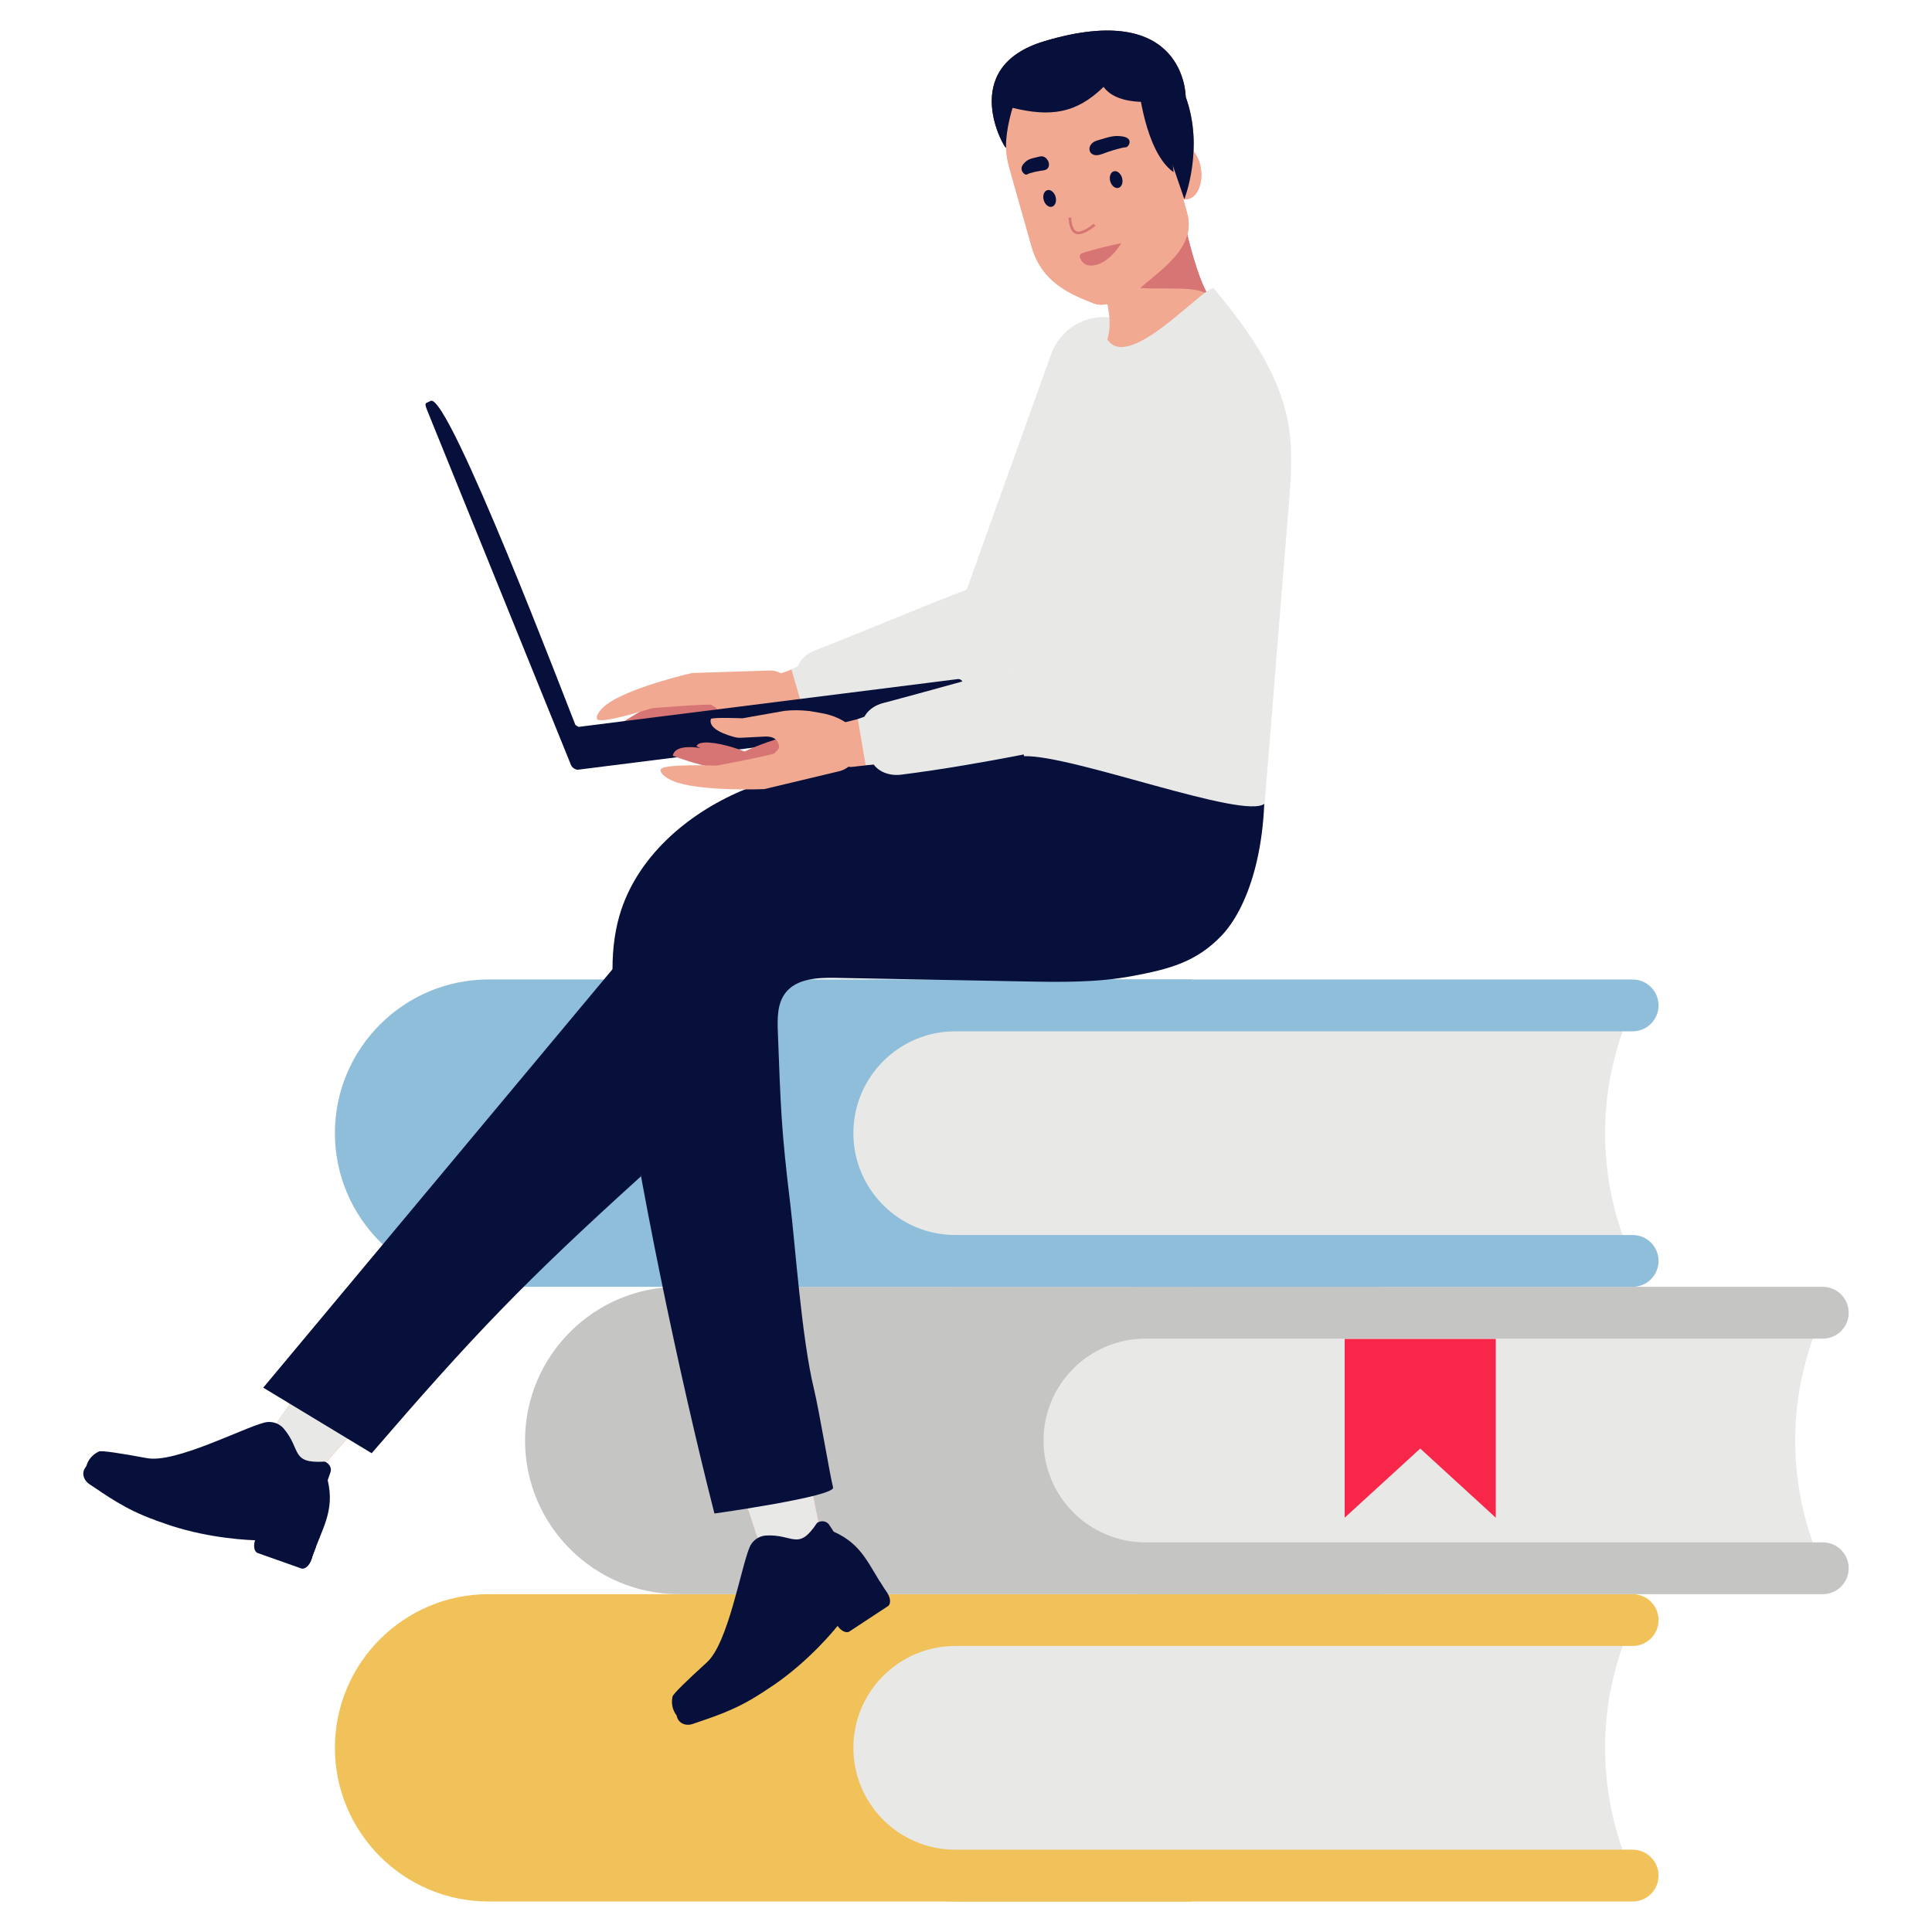 <svg id="Layer_1" data-name="Layer 1" xmlns="http://www.w3.org/2000/svg" viewBox="0 0 475 475">
  <defs>
    <style>
      .cls-1, .cls-2, .cls-3 {
        fill: none;
      }

      .cls-4 {
        fill: #fb9278;
      }

      .cls-5 {
        fill: #06103a;
      }

      .cls-6 {
        fill: #6b2b2b;
      }

      .cls-7 {
        fill: #f8274a;
      }

      .cls-8 {
        fill: #e8e8e7;
      }

      .cls-9 {
        fill: #f2a992;
      }

      .cls-10 {
        fill: #f0c259;
      }

      .cls-11 {
        fill: #8fbeda;
      }

      .cls-12 {
        fill: #a77e52;
      }

      .cls-13 {
        fill: #d67574;
      }

      .cls-14 {
        fill: #c5c5c3;
      }

      .cls-15 {
        fill: #e38c7a;
      }

      .cls-16 {
        fill: #e37d68;
      }

      .cls-17 {
        fill: #171d33;
      }

      .cls-18 {
        fill: #814e4e;
      }

      .cls-19 {
        fill: #522121;
      }

      .cls-2 {
        stroke: #a77e52;
      }

      .cls-2, .cls-3 {
        stroke-linecap: round;
        stroke-linejoin: round;
        stroke-width: .46px;
      }

      .cls-3 {
        stroke: #e38c7a;
      }
    </style>
  </defs>
  <g>
    <g>
      <path class="cls-10" d="M120.12,391.94c-20.83,0-37.78,16.95-37.78,37.78s16.95,37.78,37.78,37.78h172.92v-75.56H120.12Z"/>
      <path class="cls-8" d="M401.4,461.13H234.85c-17.35,0-31.41-14.06-31.41-31.41h0c0-17.35,14.06-31.41,31.41-31.41h166.55l-1.25,3.08c-7.37,18.17-7.37,38.49,0,56.66l1.25,3.08Z"/>
      <path class="cls-8" d="M211.94,446.72c0-17.35,14.06-31.41,31.41-31.41h152.67c.92-4.73,2.3-9.39,4.13-13.91l1.25-3.08H234.85c-17.35,0-31.41,14.06-31.41,31.41,0,8.52,3.41,16.24,8.92,21.9-.25-1.6-.42-3.23-.42-4.91Z"/>
      <path class="cls-10" d="M401.4,467.5H234.85c-20.83,0-37.78-16.95-37.78-37.78s16.95-37.78,37.78-37.78h166.55c3.52,0,6.37,2.85,6.37,6.37s-2.85,6.37-6.37,6.37H234.85c-13.81,0-25.04,11.23-25.04,25.04s11.23,25.04,25.04,25.04h166.55c3.52,0,6.37,2.85,6.37,6.37s-2.85,6.37-6.37,6.37Z"/>
    </g>
    <g>
      <path class="cls-14" d="M166.87,391.94c-20.83,0-37.78-16.95-37.78-37.78s16.95-37.78,37.78-37.78h172.92v75.56H166.87Z"/>
      <path class="cls-8" d="M448.15,322.74h-166.55c-17.35,0-31.41,14.06-31.41,31.41h0c0,17.35,14.06,31.41,31.41,31.41h166.55l-1.25-3.08c-7.37-18.17-7.37-38.49,0-56.66l1.25-3.08Z"/>
      <path class="cls-8" d="M258.68,371.15c0-17.35,14.06-31.41,31.41-31.41h152.67c.92-4.73,2.3-9.39,4.13-13.91l1.25-3.08h-166.55c-17.35,0-31.41,14.06-31.41,31.41,0,8.52,3.41,16.24,8.92,21.9-.25-1.6-.42-3.23-.42-4.91Z"/>
      <path class="cls-14" d="M448.15,316.38h-166.55c-20.83,0-37.78,16.95-37.78,37.78s16.95,37.78,37.78,37.78h166.55c3.52,0,6.37-2.85,6.37-6.37s-2.85-6.37-6.37-6.37h-166.55c-13.81,0-25.04-11.23-25.04-25.04s11.23-25.04,25.04-25.04h166.55c3.52,0,6.37-2.85,6.37-6.37s-2.85-6.37-6.37-6.37Z"/>
    </g>
    <g>
      <path class="cls-11" d="M120.12,240.81c-20.83,0-37.78,16.95-37.78,37.78s16.95,37.78,37.78,37.78h172.92v-75.56H120.12Z"/>
      <path class="cls-8" d="M401.4,310.01H234.85c-17.35,0-31.41-14.06-31.41-31.41h0c0-17.35,14.06-31.41,31.41-31.41h166.55l-1.25,3.08c-7.37,18.17-7.37,38.49,0,56.66l1.25,3.08Z"/>
      <path class="cls-8" d="M211.94,295.59c0-17.35,14.06-31.41,31.41-31.41h152.67c.92-4.73,2.3-9.39,4.13-13.91l1.25-3.08H234.85c-17.35,0-31.41,14.06-31.41,31.41,0,8.52,3.41,16.24,8.92,21.9-.25-1.6-.42-3.23-.42-4.91Z"/>
      <path class="cls-11" d="M401.4,316.38H234.85c-20.83,0-37.78-16.95-37.78-37.78s16.95-37.78,37.78-37.78h166.55c3.52,0,6.37,2.85,6.37,6.37s-2.85,6.37-6.37,6.37H234.85c-13.81,0-25.04,11.23-25.04,25.04s11.23,25.04,25.04,25.04h166.55c3.52,0,6.37,2.85,6.37,6.37s-2.85,6.37-6.37,6.37Z"/>
    </g>
    <polygon class="cls-8" points="344.13 301.75 325.55 284.75 306.97 301.75 306.97 257.8 344.13 257.8 344.13 301.75"/>
    <polygon class="cls-7" points="367.75 373.14 349.18 356.14 330.6 373.14 330.6 329.19 367.75 329.19 367.75 373.14"/>
  </g>
  <g>
    <g>
      <path class="cls-8" d="M246.27,161.88c-3.2-.48-6.17-2.49-7.94-5.39-1.9-3.12-2.25-6.9-.98-10.65l21.05-58.68c2.19-6.22,8.51-10.04,15.03-9.06,1.04,.16,2.06,.43,3.05,.82,3.41,1.35,6.24,4.46,7.76,8.53,1.64,4.41,1.5,9.2-.38,12.82-8.97,17.23-24.78,51.59-25.76,53.86-2.42,5.6-6.84,8.5-11.82,7.75h0Z"/>
      <g>
        <g>
          <path class="cls-13" d="M156.85,180s9.62-8.65,13.14-7.88c3.52,.78-11.36,10.62-13.14,7.88"/>
          <path class="cls-13" d="M162.21,172.32s22.03-5.16,17.19,4.27c0,0-17.3,.08-17.19-4.27"/>
          <path class="cls-13" d="M150.61,179.29s10.67-7.84,14.01-6.51c3.35,1.33-11.85,11.28-14.01,6.51"/>
          <path class="cls-9" d="M189.35,164.85l-19.19,.61s-14.02,3.18-20.25,7.2c-1.99,1.29-3.55,3.15-3.11,4.12,.65,1.42,13.53-2.67,13.53-2.67,0,0,14.41-1.18,14.6-.78,.08,.17,1.43,.51,1.51,1.49,.12,1.65-.91,2.58-2.55,3.01l-6.04,1.32c-.44,.09-.85,.25-1.24,.47-1.67,.94-6.03,3.67-4.61,5.91,.27,.42,7.52-1.87,7.52-1.87l10.51-.96c2.09-.33,3.94-.89,5.9-1.66l2.56-1.2c1.37-.64,2.67-1.43,3.83-2.42,3.04-2.61,3-4.49,2.46-7.74l-.05-.26c-.44-2.64-2.72-4.58-5.4-4.58"/>
        </g>
        <g>
          <path class="cls-9" d="M191.5,165.76c20.75-7.64,41.45-18.84,54.69-21.34,3.16-.6,6.32,1.91,7.1,5.67l1.34,6.44c.66,3.17-.93,6.2-3.57,6.81l-56.56,13.11c-2.23,.48-5.41-2.11-5.87-4.8-.43-2.51,.87-5.14,2.88-5.88"/>
          <path class="cls-8" d="M248.5,164.35s-21.53,7.59-41.75,12.57c-3.4,.84-6.73-.45-7.77-2.96l-2.84-6.88c-1.09-2.65,.73-5.78,4.15-7.13,14.43-5.66,36.57-14.99,40.5-16.05,22.54-6.06,23.69,17.66,7.71,20.45Z"/>
          <polygon class="cls-8" points="200.06 175.14 197.8 175.6 194.58 164.59 196.77 163.51 200.06 175.14"/>
        </g>
      </g>
    </g>
    <g>
      <path class="cls-16" d="M269.09,65.49c2.53,8.94,22.65,3.2,27.8,6.85-1.97-3.57-3.54-8.93-5.01-14.71l-22.79,7.86Z"/>
      <path class="cls-9" d="M269.11,74.66c-5.98-2.32-12.97-5.17-15.49-14.06l-5.43-19.19c-3.23-11.43,2.35-23.1,12.4-25.94l1.01-.29c10.06-2.85,20.93,4.17,24.16,15.59l6.07,21.47c2.54,8.96-6.97,14.3-12.53,19.53-1.27,1.19-7.31,4.01-10.2,2.89"/>
      <path class="cls-9" d="M295.37,43.04c0,3.6-1.88,6.24-4.19,5.92-2.31-.32-4.17-3.5-4.15-7.1,0-3.59,1.88-6.24,4.19-5.92,2.31,.32,4.17,3.5,4.15,7.1"/>
      <path class="cls-3" d="M290.1,41.96s-.71-3.9,2.72-3.96"/>
      <path class="cls-15" d="M291.97,42.57c.25,.72,.05,1.46-.46,1.64-.5,.18-1.12-.26-1.38-.99-.26-.72-.05-1.45,.45-1.63,.51-.18,1.12,.26,1.38,.99"/>
      <path class="cls-17" d="M272.96,44.57c.32,1.12,1.23,1.85,2.03,1.62s1.2-1.32,.88-2.45c-.32-1.12-1.23-1.85-2.03-1.62-.8,.23-1.19,1.32-.88,2.45"/>
      <path class="cls-17" d="M256.61,49.2c.32,1.12,1.23,1.85,2.03,1.62s1.2-1.32,.88-2.45c-.32-1.12-1.23-1.85-2.03-1.62-.8,.23-1.2,1.32-.88,2.45"/>
      <path class="cls-6" d="M276.86,36.19c-1.61,.16-4.51,1.15-6,1.71-3.4,1.28-4.13-2.5-1.11-3.36,2.92-.83,4-1.35,6.25-.99,2.77,.44,1.52,2.58,.86,2.64"/>
      <path class="cls-6" d="M252.4,42.93c.97-.54,3.06-.9,4.15-1.04,2.49-.32,1.16-3.94-.92-3.41-2.02,.51-2.86,.51-3.96,1.77-1.35,1.56,.33,2.89,.73,2.67"/>
      <path class="cls-3" d="M263.11,53.33s0,4.48,2.68,3.72c1.79-.51,3.35-1.94,3.35-1.94"/>
      <path class="cls-15" d="M265.71,63.7s-.91-1.1,.69-1.58c2.66-.8,5.21-1.49,9.29-2.35,0,0-3.15,5.53-7.5,5.52-1.97,0-2.49-1.58-2.49-1.58"/>
      <path class="cls-18" d="M291.18,48.96s4.95-12.46,.33-25.16c-4.62-12.7-10.94-5.78-10.94-5.78l10.61,30.95Z"/>
      <path class="cls-18" d="M279.84,20.48s1.56,16.87,8.69,21.85c0,0-1.25-18.72-8.69-21.85"/>
      <path class="cls-19" d="M247.32,36.3c0,.81-12.34-19.62,9.39-26.15,34.86-10.49,34.8,13.65,34.8,13.65,0,0-15.53,4.09-20.18-2.44-6.75,6.57-13.03,7.43-22.38,5.16,0,0-1.68,5.2-1.63,9.78"/>
      <path class="cls-9" d="M288.72,92.28l-1.78,.5c-5.48,1.55-16.07-6.42-15.23-8.05,3.33-6.5-1.53-17.45-5.89-28.62-1.25-4.43,2.2-9.32,7.68-10.87l1.78-.5c5.48-1.55,13.46,1.74,14.72,6.17,3.08,9.87,4.09,19.27,8.95,24.02,1.62,1.58-4.75,15.79-10.22,17.34"/>
      <path class="cls-13" d="M269.09,65.49c2.53,8.94,22.65,3.2,27.8,6.85-1.97-3.57-3.54-8.93-5.01-14.71l-22.79,7.86Z"/>
      <path class="cls-9" d="M269.11,74.66c-5.98-2.32-12.97-5.17-15.49-14.06l-5.43-19.19c-3.23-11.43,2.35-23.1,12.4-25.94l1.01-.29c10.06-2.85,20.93,4.17,24.16,15.59l6.07,21.47c2.54,8.96-6.97,14.3-12.53,19.53-1.27,1.19-7.31,4.01-10.2,2.89"/>
      <path class="cls-9" d="M295.37,43.04c0,3.6-1.88,6.24-4.19,5.92-2.31-.32-4.17-3.5-4.15-7.1,0-3.59,1.88-6.24,4.19-5.92,2.31,.32,4.17,3.5,4.15,7.1"/>
      <path class="cls-2" d="M290.1,41.96s-.71-3.9,2.72-3.96"/>
      <path class="cls-12" d="M291.97,42.57c.25,.72,.05,1.46-.46,1.64-.5,.18-1.12-.26-1.38-.99-.26-.72-.05-1.45,.45-1.63,.51-.18,1.12,.26,1.38,.99"/>
      <path class="cls-5" d="M272.96,44.57c.32,1.12,1.23,1.85,2.03,1.62s1.2-1.32,.88-2.45c-.32-1.12-1.23-1.85-2.03-1.62-.8,.23-1.19,1.32-.88,2.45"/>
      <path class="cls-5" d="M256.61,49.2c.32,1.12,1.23,1.85,2.03,1.62s1.2-1.32,.88-2.45c-.32-1.12-1.23-1.85-2.03-1.62-.8,.23-1.2,1.32-.88,2.45"/>
      <path class="cls-5" d="M276.86,36.19c-1.61,.16-4.51,1.15-6,1.71-3.4,1.28-4.13-2.5-1.11-3.36,2.92-.83,4-1.35,6.25-.99,2.77,.44,1.52,2.58,.86,2.64"/>
      <path class="cls-5" d="M252.4,42.93c.97-.54,3.06-.9,4.15-1.04,2.49-.32,1.16-3.94-.92-3.41-2.02,.51-2.86,.51-3.96,1.77-1.35,1.56,.33,2.89,.73,2.67"/>
      <path class="cls-13" d="M265.81,57.5c-.69,.2-1.29,.11-1.79-.27-1.3-.98-1.3-3.63-1.3-3.74h.65c0,.68,.18,2.57,1.05,3.22,.33,.25,.73,.3,1.22,.16,1.71-.48,3.22-1.85,3.24-1.86l.44,.48c-.07,.06-1.64,1.48-3.5,2.01Z"/>
      <path class="cls-13" d="M265.71,63.7s-.91-1.1,.69-1.58c2.66-.8,5.21-1.49,9.29-2.35,0,0-3.15,5.53-7.5,5.52-1.97,0-2.49-1.58-2.49-1.58"/>
      <path class="cls-5" d="M291.18,48.96s4.95-12.46,.33-25.16c-4.62-12.7-10.94-5.78-10.94-5.78l10.61,30.95Z"/>
      <path class="cls-5" d="M279.84,20.48s1.56,16.87,8.69,21.85c0,0-1.25-18.72-8.69-21.85"/>
      <path class="cls-5" d="M247.32,36.3c0,.81-12.34-19.62,9.39-26.15,34.86-10.49,34.8,13.65,34.8,13.65,0,0-15.53,4.09-20.18-2.44-6.75,6.57-13.03,7.43-22.38,5.16,0,0-1.68,5.2-1.63,9.78"/>
    </g>
    <g>
      <path class="cls-4" d="M185.44,375.78c-13.02-40.49-23.46-66.35-28.41-104.63-2.02-7.44,2.2-14.79,9.31-16.2,6.84-1.36,12.33,3.8,15.62,10.49,15.28,31.04,11.35,72.4,19.19,108.27,1.12,5.13-1.75,9.58-5.62,10.35-4.16,.83-8.61-2.83-10.09-8.29"/>
      <path class="cls-8" d="M185.44,375.78c-13.02-40.49-23.46-66.35-28.41-104.63-2.02-7.44,2.2-14.79,9.31-16.2,6.84-1.36,12.33,3.8,15.62,10.49,15.28,31.04,11.35,72.4,19.19,108.27,1.12,5.13-1.75,9.58-5.62,10.35-4.16,.83-8.61-2.83-10.09-8.29"/>
      <g>
        <path class="cls-5" d="M208.83,401.12l9.47-6.23c.77-.5,.69-1.97-.17-3.29-.86-1.33-2.2-1.99-2.97-1.48l-9.47,6.23c-.77,.5-.69,1.97,.17,3.29,.86,1.33,2.2,1.99,2.97,1.48"/>
        <path class="cls-5" d="M204.97,376.58l-1.12-1.71c-.61-.92-1.93-1.13-2.96-.46-4.68,7.04-5.78,2.75-12.55,3.11-1.75,.09-3.36,1.25-4.04,2.86-2.16,5.13-5.26,23.56-10.49,28.31-4.89,4.45-8.32,7.77-8.47,8.44-.92,4.23,2.99,8.01,6.91,5.66,11.47-6.88,24.51-13.65,31.87-22.89l1.57-1.98,12.23-6.53c-4.51-6.82-5.84-11.64-12.95-14.81"/>
        <path class="cls-5" d="M187.14,416.31c-6.61,4.35-12.4,5.98-16.83,7.54-1.78,.62-3.56-.24-3.9-1.89l-.05-.26c.13-.04,13.31-4.04,22.28-10.27,8.96-6.23,15.06-14.19,15.12-14.27l.22-.29,12.3-8.08,1.74,2.75-11.65,7.65c-1.23,1.57-7.19,8.87-15.84,14.89-.35,.24-3.01,2-3.37,2.24"/>
      </g>
    </g>
    <g>
      <path class="cls-4" d="M69.4,347.87c24.38-34.85,38.68-58.8,66.17-85.88,4.71-6.11,13.11-7.18,18.53-2.37,5.21,4.63,4.43,12.12,1.09,18.79-15.49,30.93-50.81,52.81-74.65,80.73-3.41,3.99-8.69,4.4-11.64,1.78-3.17-2.82-2.95-8.57,.5-13.05"/>
      <path class="cls-8" d="M69.4,347.87c24.38-34.85,38.68-58.8,66.17-85.88,4.71-6.11,13.11-7.18,18.53-2.37,5.21,4.63,4.43,12.12,1.09,18.79-15.49,30.93-50.81,52.81-74.65,80.73-3.41,3.99-8.69,4.4-11.64,1.78-3.17-2.82-2.95-8.57,.5-13.05"/>
      <g>
        <path class="cls-5" d="M63.36,381.83l10.69,3.78c.86,.31,1.99-.64,2.52-2.12,.53-1.49,.26-2.95-.61-3.26l-10.69-3.78c-.86-.31-1.99,.64-2.52,2.12-.53,1.49-.26,2.95,.61,3.26"/>
        <path class="cls-5" d="M80.57,363.91l.68-1.93c.37-1.04-.27-2.22-1.43-2.63-8.44,.53-5.68-2.94-10.06-8.12-1.13-1.34-3.03-1.92-4.72-1.49-5.39,1.38-21.95,10.05-28.89,8.76-6.51-1.21-11.22-1.93-11.84-1.64-3.92,1.82-4.58,7.22-.34,8.92,12.41,4.97,25.69,11.28,37.5,11.55l2.53,.05,12.6,5.8c2.71-7.71,5.75-11.69,3.97-19.27"/>
        <path class="cls-5" d="M38.15,373.73c-7.46-2.64-12.26-6.26-16.18-8.85-1.57-1.04-1.96-2.98-.85-4.25l.18-.2c.11,.08,11.26,8.16,21.65,11.54,10.38,3.37,20.4,3.42,20.5,3.42h.36s13.87,4.92,13.87,4.92l-1.14,3.05-13.14-4.66c-1.99-.03-11.42-.37-21.44-3.62-.41-.13-3.41-1.19-3.82-1.33"/>
      </g>
    </g>
    <path class="cls-5" d="M253.67,180.95c-12.13,1.33-16,3.05-28.13,4.38-14.69,1.61-29.63,3.29-43.22,9.09s-25.88,16.46-30.01,30.65c-2.83,9.72-1.63,20.11-.25,30.14,4.76,34.54,14.97,83.11,23.59,116.9,0,0,29.78-4.17,29.17-6.42-.73-2.7-3.46-19.07-4.67-24.06-3.08-12.65-4.59-35.2-5.87-45.75-2.24-18.45-2.33-23.6-3.04-42.17-.13-3.33-.16-6.96,1.87-9.6,2.73-3.54,7.9-3.77,12.37-3.69,15.36,.29,30.71,.58,46.07,.87,9.03,.17,18.13,.34,27.01-1.35,8.87-1.68,15.5-3.36,21.75-9.88,6.25-6.52,11.9-21.55,10.34-43.6"/>
    <path class="cls-5" d="M152.02,236.58c-34.79,41.68-52.51,62.91-87.3,104.59l26.66,16.12c24.94-28.93,37.38-41.99,66.23-68.1"/>
    <path class="cls-8" d="M310.92,197.57c-4.82,4.15-47.33-12.04-59.17-11.66-2.17-18.67,.61-37.55,3.45-56.76,2.8-18.95,4.52-29.97,16.52-46.78,4.45,11.21,25.18-13.27,26.76-11.38,8.3,9.93,16.23,20.9,18.34,33.67,1.11,6.72,.54,13.58-.03,20.36"/>
    <path class="cls-1" d="M290.21,113.24c9.08,3.04,19.3,2.54,28.04-1.37"/>
    <g>
      <path class="cls-5" d="M149.13,186.36l-6.55,2.66c-.86,.35-1.84-.07-2.19-.92l-35.42-87.36c-.35-.86-.5-1.44-.16-1.67l1.09-.52c4.48-1.82,33.74,75.2,35.56,79.67l8.6,5.96c.35,.86-.07,1.84-.92,2.19Z"/>
      <rect class="cls-5" x="183.62" y="129.3" width="10.43" height="97.62" rx="1.14" ry="1.14" transform="translate(341.94 -31.52) rotate(82.82)"/>
    </g>
    <g>
      <path class="cls-8" d="M266.08,178.15c-3.15-.75-5.94-3.01-7.45-6.04-1.63-3.27-1.66-7.07-.08-10.69l25.94-56.69c2.7-6.02,9.33-9.28,15.74-7.76,1.02,.24,2.02,.6,2.97,1.08,3.28,1.63,5.84,4.97,7.01,9.16,1.27,4.53,.72,9.29-1.46,12.74-10.4,16.41-29.06,49.31-30.23,51.48-2.89,5.37-7.54,7.89-12.43,6.72h0Z"/>
      <g>
        <g>
          <path class="cls-13" d="M171.24,183.48s11.56,5.82,14.74,4.14c3.19-1.67-13.75-7.26-14.74-4.14"/>
          <path class="cls-13" d="M178.44,189.48s22.62-.82,15.46-8.64c0,0-16.71,4.47-15.46,8.64"/>
          <path class="cls-13" d="M165.41,185.81s12.35,4.76,15.23,2.6c2.88-2.16-14.4-7.77-15.23-2.6"/>
          <path class="cls-9" d="M206.59,189.55l-18.67,4.46s-14.37,.62-21.43-1.62c-2.26-.72-4.25-2.1-4.08-3.16,.25-1.54,13.76-.99,13.76-.99,0,0,14.21-2.66,14.29-3.09,.04-.18,1.25-.87,1.06-1.84-.32-1.63-1.55-2.25-3.25-2.23l-6.17,.31c-.44,.03-.89-.02-1.31-.12-1.85-.46-6.78-1.96-6.01-4.49,.15-.48,7.75-.18,7.75-.18l10.39-1.83c2.1-.23,4.03-.17,6.13,.05l2.78,.48c1.49,.26,2.96,.68,4.33,1.32,3.62,1.72,4.07,3.55,4.41,6.82l.02,.26c.27,2.67-1.42,5.13-4.01,5.84"/>
        </g>
        <g>
          <path class="cls-9" d="M207.7,177.59c21.5-5.17,43.36-13.89,56.8-14.83,3.21-.23,6.06,2.63,6.4,6.45l.58,6.55c.29,3.22-1.65,6.04-4.34,6.35l-57.7,6.44c-2.27,.22-5.13-2.73-5.28-5.45-.14-2.55,1.46-5.01,3.54-5.51"/>
          <path class="cls-8" d="M264.48,182.83s-22.27,5.03-42.93,7.63c-3.47,.44-6.64-1.23-7.38-3.84l-2.02-7.17c-.78-2.76,1.39-5.66,4.95-6.59,14.99-3.94,38.07-10.64,42.1-11.23,23.1-3.4,21.48,20.29,5.28,21.21Z"/>
          <polygon class="cls-8" points="215.11 187.9 212.82 188.1 210.9 176.79 213.2 175.97 215.11 187.9"/>
        </g>
      </g>
    </g>
  </g>
</svg>
